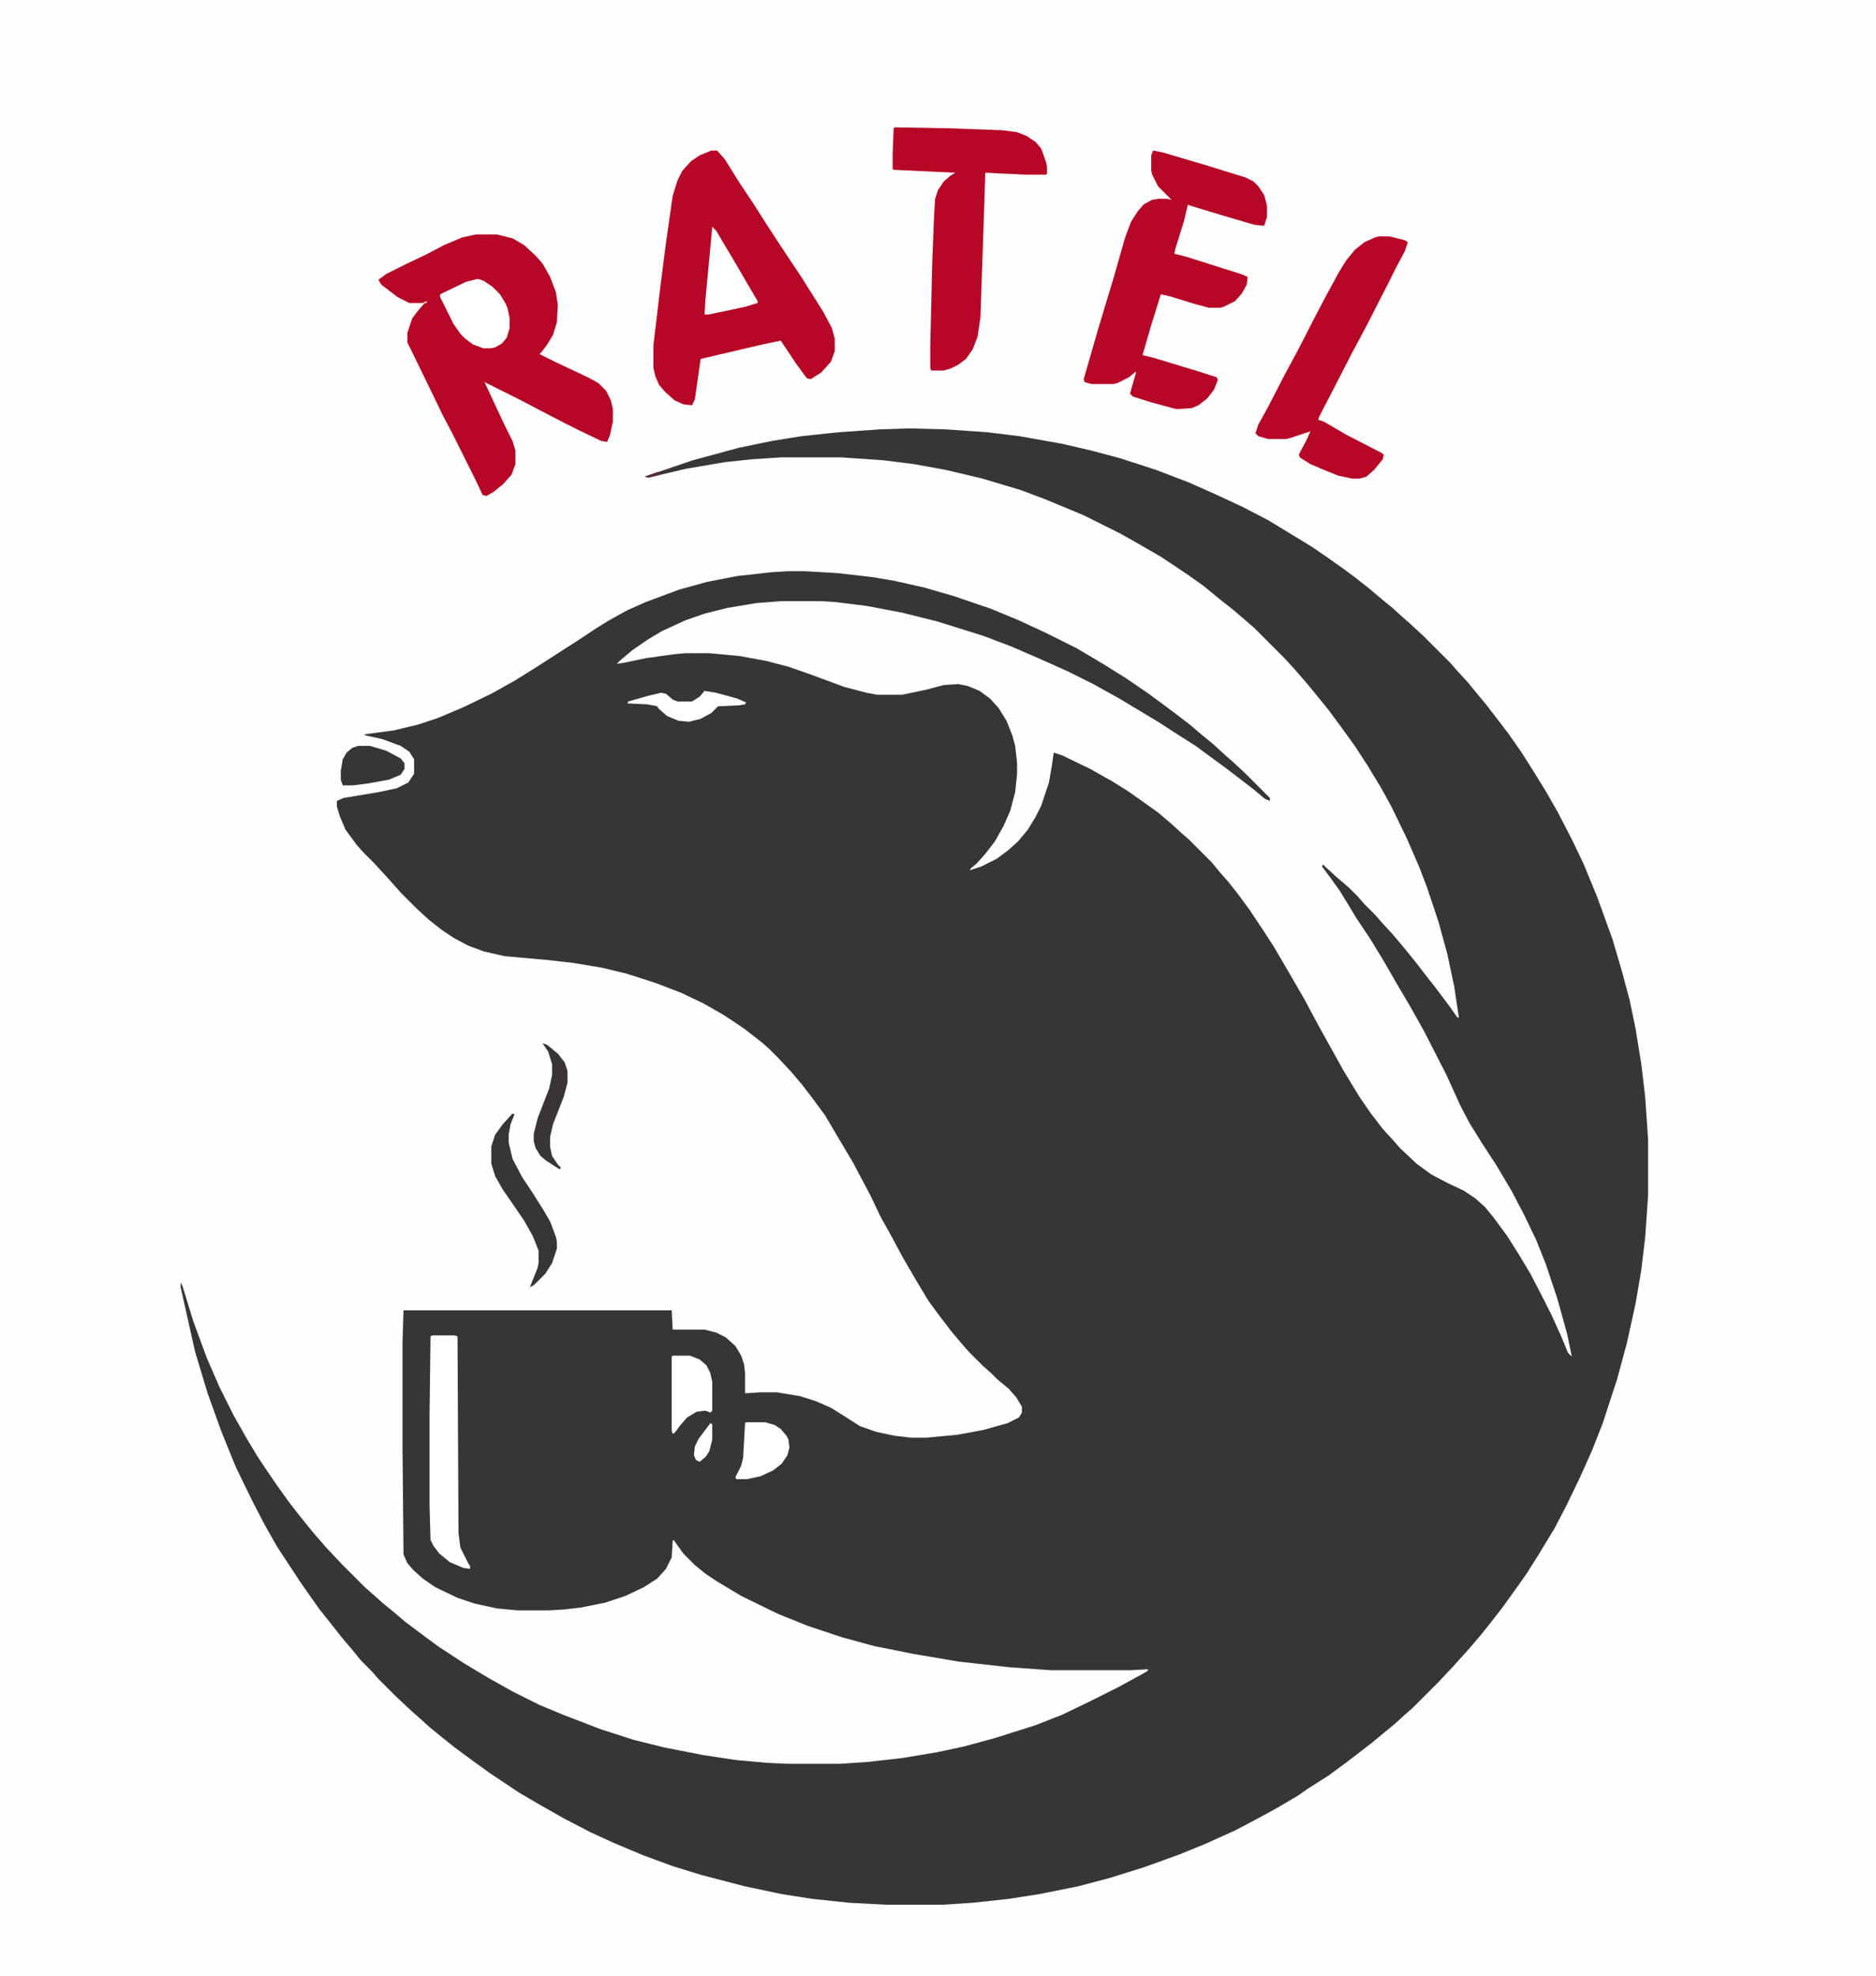 <svg xmlns="http://www.w3.org/2000/svg" viewBox="0 0 1944 2048" width="770" height="811"><path transform="translate(0)" d="m0 0h1944v2048h-1944z" fill="#FEFEFE"></path><path transform="translate(942,444)" d="m0 0 38 1 43 3 33 4 45 8 30 7 30 8 37 12 34 13 27 12 28 13 27 14 28 17 18 11 16 11 17 12 12 9 14 11 13 11 11 9 11 10 8 7 13 12 28 28 7 8 11 12 9 11 10 12 10 13 13 17 14 20 12 19 13 21 12 21 15 29 12 25 14 34 16 44 10 34 8 30 6 29 6 37 4 34 3 44v58l-3 43-4 34-6 35-9 41-10 37-15 46-11 28-13 29-14 29-12 23-17 28-12 19-12 17-13 18-14 18-8 10-11 13-18 20-15 16-27 27-8 7-11 10-11 9-12 10-26 20-19 14-22 14-10 7-22 13-24 13-19 10-31 14-27 11-36 13-35 11-34 9-40 8-32 5-37 4-31 2h-59l-38-2-38-4-32-5-38-8-46-12-29-9-30-11-31-13-24-11-27-14-23-13-24-14-30-20-18-13-19-14-15-12-11-9-11-10-8-7-17-16-17-17-7-8-11-11-9-11-11-13-11-14-12-15-12-17-9-13-23-35-13-23-12-23-18-37-15-37-14-39-13-43-15-67v-5l2 4 11 36 14 38 13 30 15 30 13 23 12 20 10 15 11 16 10 14 10 13 8 10 9 11 13 15 16 17 24 24 8 7 10 9 11 9 13 11 20 15 15 11 26 17 25 15 25 14 28 14 24 10 39 15 34 11 32 8 41 8 33 5 33 3 21 1h54l30-2 35-4 36-6 28-6 33-9 41-13 28-11 29-14 28-14 22-12 9-5 1-2-19 1h-82l-42-3-54-6-47-8-40-8-33-9-36-12-30-12-39-19-25-15-12-8-11-9-12-12-10-14-1 1-1 17-6 12-9 10-14 9-19 9-21 7-25 5-17 2-17 1h-31l-22-2-23-5-18-6-23-11-13-9-10-9-6-7-4-9-1-108v-112l1-33h278l1 20h33l12 3 10 5 10 9 6 10 3 9 1 9v21l16-1h17l24 4 16 5 16 7 16 10 14 9 17 6 19 4 17 2h16l32-3 27-5 25-7 12-6 3-5v-6l-6-10-8-9-11-9-7-7-8-7-15-15-7-8-11-13-13-17-11-15-12-20-14-24-14-26-9-16-11-23-18-34-16-27-13-22-14-19-10-13-11-13-14-15-9-9-8-7-18-14-21-14-21-12-23-11-26-10-31-10-25-6-30-5-26-3-45-4-22-5-16-6-15-8-12-8-14-11-13-12-16-16-7-8-9-10-12-13-11-11-7-8-11-15-6-14-3-10v-6l7-3 36-6 19-4 12-6 6-9v-15l-5-8-9-6-19-7-18-4v-1l30-4 25-6 21-7 26-11 29-14 25-14 24-15 17-11 25-16 18-12 13-8 18-10 20-9 35-13 29-8 31-6 36-4 17-1h17l34 2 35 4 24 4 31 7 31 9 38 13 29 12 28 13 32 16 27 16 24 15 22 15 19 14 12 9 13 10 13 11 11 9 12 11 8 7 13 12 26 26v3l-5-2-12-10-26-20-34-25-22-14-17-11-40-24-27-15-26-13-29-13-30-13-29-11-48-15-36-9-37-7-32-4-16-1h-40l-26 2-30 5-24 6-20 7-24 11-15 9-16 11-13 11-3 3 7-1 24-5 29-4 11-1h25l32 3 27 5 23 6 23 8 35 13 23 6 11 2h26l24-5 19-5 15-1 10 2 12 5 11 8 9 10 8 13 6 15 3 11 2 18v11l-2 19-5 19-7 16-9 16-10 13-9 10-6 5-1 2 12-4 16-8 12-9 10-9 10-12 8-13 6-12 8-24 3-17 2-14 9 3 29 14 23 13 16 10 17 12 14 10 13 11 11 10 8 7 24 24 9 11 8 9 11 14 11 15 14 21 11 17 17 29 15 26 15 28 25 45 17 28 11 16 13 17 11 12 7 8 17 16 15 11 17 9 17 8 12 8 10 9 9 11 14 19 12 19 12 20 14 27 8 16 10 22 7 17 4 4-5-24-10-36-12-36-10-25-12-25-13-25-16-27-15-23-13-21-9-17-15-33-23-45-14-25-13-22-15-26-14-23-14-21-17-28-10-14-9-12 1-2 13 12 14 12 9 9 7 8 11 11 7 8 11 12 11 13 13 16 10 13 11 14 15 20 7 10 2 1-5-33-7-33-9-33-12-36-8-21-13-30-16-33-11-20-14-23-13-20-13-18-14-19-13-16-9-11-13-15-11-12-31-31-8-7-14-12-14-11-17-14-17-12-27-18-26-15-16-9-38-19-41-17-24-9-40-12-38-9-33-6-32-4-44-3h-61l-31 2-28 3-41 7-38 9-4-1 50-17 48-13 34-7 31-5 38-4 43-3z" fill="#373536"></path><path transform="translate(493,243)" d="m0 0h22l16 4 12 7 12 11 7 8 8 14 6 16 2 13-1 18-4 13-6 10-6 8-2 2 16 8 34 16 11 6 8 8 5 10 2 9v13l-3 14-3 7-6-1-21-10-16-8-27-14-19-10-38-19 13 28 8 17 8 16 3 10v14l-4 11-9 10-10 8-7 4-4-1-8-17-23-46-10-19-14-29-19-39-4-8v-10l5-15 6-8 7-8h2v-2l-4 2h-14l-12-6-17-13-3-5 8-6 22-11 19-9 19-10 19-8z" fill="#B70726"></path><path transform="translate(737,156)" d="m0 0h6l8 9 15 24 14 21 14 22 15 23 22 33 10 16 12 19 9 17 3 11v13l-4 11-10 11-11 7-4-1-11-15-16-24-19 4-64 15-6 42-3 6-9-1-9-4-10-9-6-7-4-9-2-9v-23l7-59 6-47 7-49 5-16 5-10 9-10 9-6z" fill="#B70726"></path><path transform="translate(1195,156)" d="m0 0 10 2 44 13 42 13 8 4 5 5 6 9 3 11v12l-3 9-10-1-34-10-33-10-2-1-4 17-9 29-1 5 12 3 57 18 7 3-1 8-5 9-7 8-12 6-4 1h-11l-15-4-26-8-9-2-10 32-9 31 12 3 43 13 22 7 1 3-4 10-7 9-9 7-7 3-16 1-26-7-19-6-3-3 6-21v-2l-7 6-12 6-4 1h-23l-7-2-1-3 15-52 16-53 12-42 6-16 7-11 6-7 9-5 7-1h8l5 1-14-14-6-12-1-4v-16z" fill="#B70726"></path><path transform="translate(927,132)" d="m0 0 57 1 55 2 15 2 10 4 9 6 6 7 5 14 1 5v7l-1 1h-22l-41-2-1 33-4 117-3 20-5 13-7 10-8 6-8 4-7 2h-13l-1-2v-24l2-85 2-51 1-16 3-9 6-9 7-6 5-3-64-3-1-1v-15l1-27z" fill="#B70726"></path><path transform="translate(1429,245)" d="m0 0h11l16 4 3 2-3 9-9 17-8 16-23 45-15 28-20 39-14 27-1 3 6 2 24 14 35 18 3 2-1 5-9 11-8 7-7 2h-8l-14-3-15-6-14-6-11-7-1-3 8-15 4-9-21 7-4 1h-19l-10-3-3-3 3-9 10-18 17-33 14-26 19-37 10-19 13-24 8-13 9-11 10-8 11-5z" fill="#B70726"></path><path transform="translate(448,1384)" d="m0 0h23l3 1 1 204 2 15 8 16 2 3v3l-7-1-14-6-11-9-6-8-3-6-1-36v-93l1-82z" fill="#fff"></path><path transform="translate(495,289)" d="m0 0 6 2 9 6 8 8 6 10 2 5 2 10v10l-3 10-5 6-7 4-5 1h-7l-11-4-8-6-5-5-7-10-14-28v-3l27-13z" fill="#fff"></path><path transform="translate(531,1154)" d="m0 0 2 1-4 10-2 11v8l4 17 10 19 10 15 12 19 7 12 6 16 1 5v7l-5 15-7 11-12 12-4 2 8-20 1-5v-13l-6-15-9-16-13-19-9-13-8-14-4-13v-18l4-12 8-11z" fill="#383536"></path><path transform="translate(738,235)" d="m0 0 4 4 19 32 14 24 10 17v2l-13 4-38 8h-4l1-16 5-53z" fill="#fff"></path><path transform="translate(697,1405)" d="m0 0h18l10 4 7 6 4 8 2 9v30l-2 2-5-2-9 1-10 6-7 8-6 8-2 1-1-3v-77z" fill="#fff"></path><path transform="translate(773,1474)" d="m0 0h20l10 3 6 4 6 7 2 4 1 8-2 8-6 9-9 7-13 6-14 3h-11l-1-2 6-12 2-8 2-36z" fill="#fff"></path><path transform="translate(371,773)" d="m0 0h12l17 5 15 8 4 5v6l-4 6-12 5-22 4-16 2h-10l-2-6v-9l2-12 4-7 6-5z" fill="#383536"></path><path transform="translate(562,1081)" d="m0 0 5 2 11 9 7 9 3 9v12l-4 15-11 28-3 13v11l2 9 6 9 3 3-1 2-14-9-6-5-5-8-2-7v-8l4-16 12-31 3-14v-11l-4-13z" fill="#393536"></path><path transform="translate(730,716)" d="m0 0 12 2 22 6 9 4-1 2-6 1-22 1-7 7-11 6-12 3-11-1-12-5-9-8-1-2-10-2-21-1 1-2 21-6 13-3 5 1 7 6 5 2h15l8-5z" fill="#fff"></path><path transform="translate(736,1475)" d="m0 0 2 1v16l-3 12-4 6-6 5-4-2-2-5 1-9 4-8 9-12z" fill="#fff"></path><path transform="translate(682,489)" d="m0 0 2 1v2l-12 3-4-1z" fill="#512C33"></path></svg>